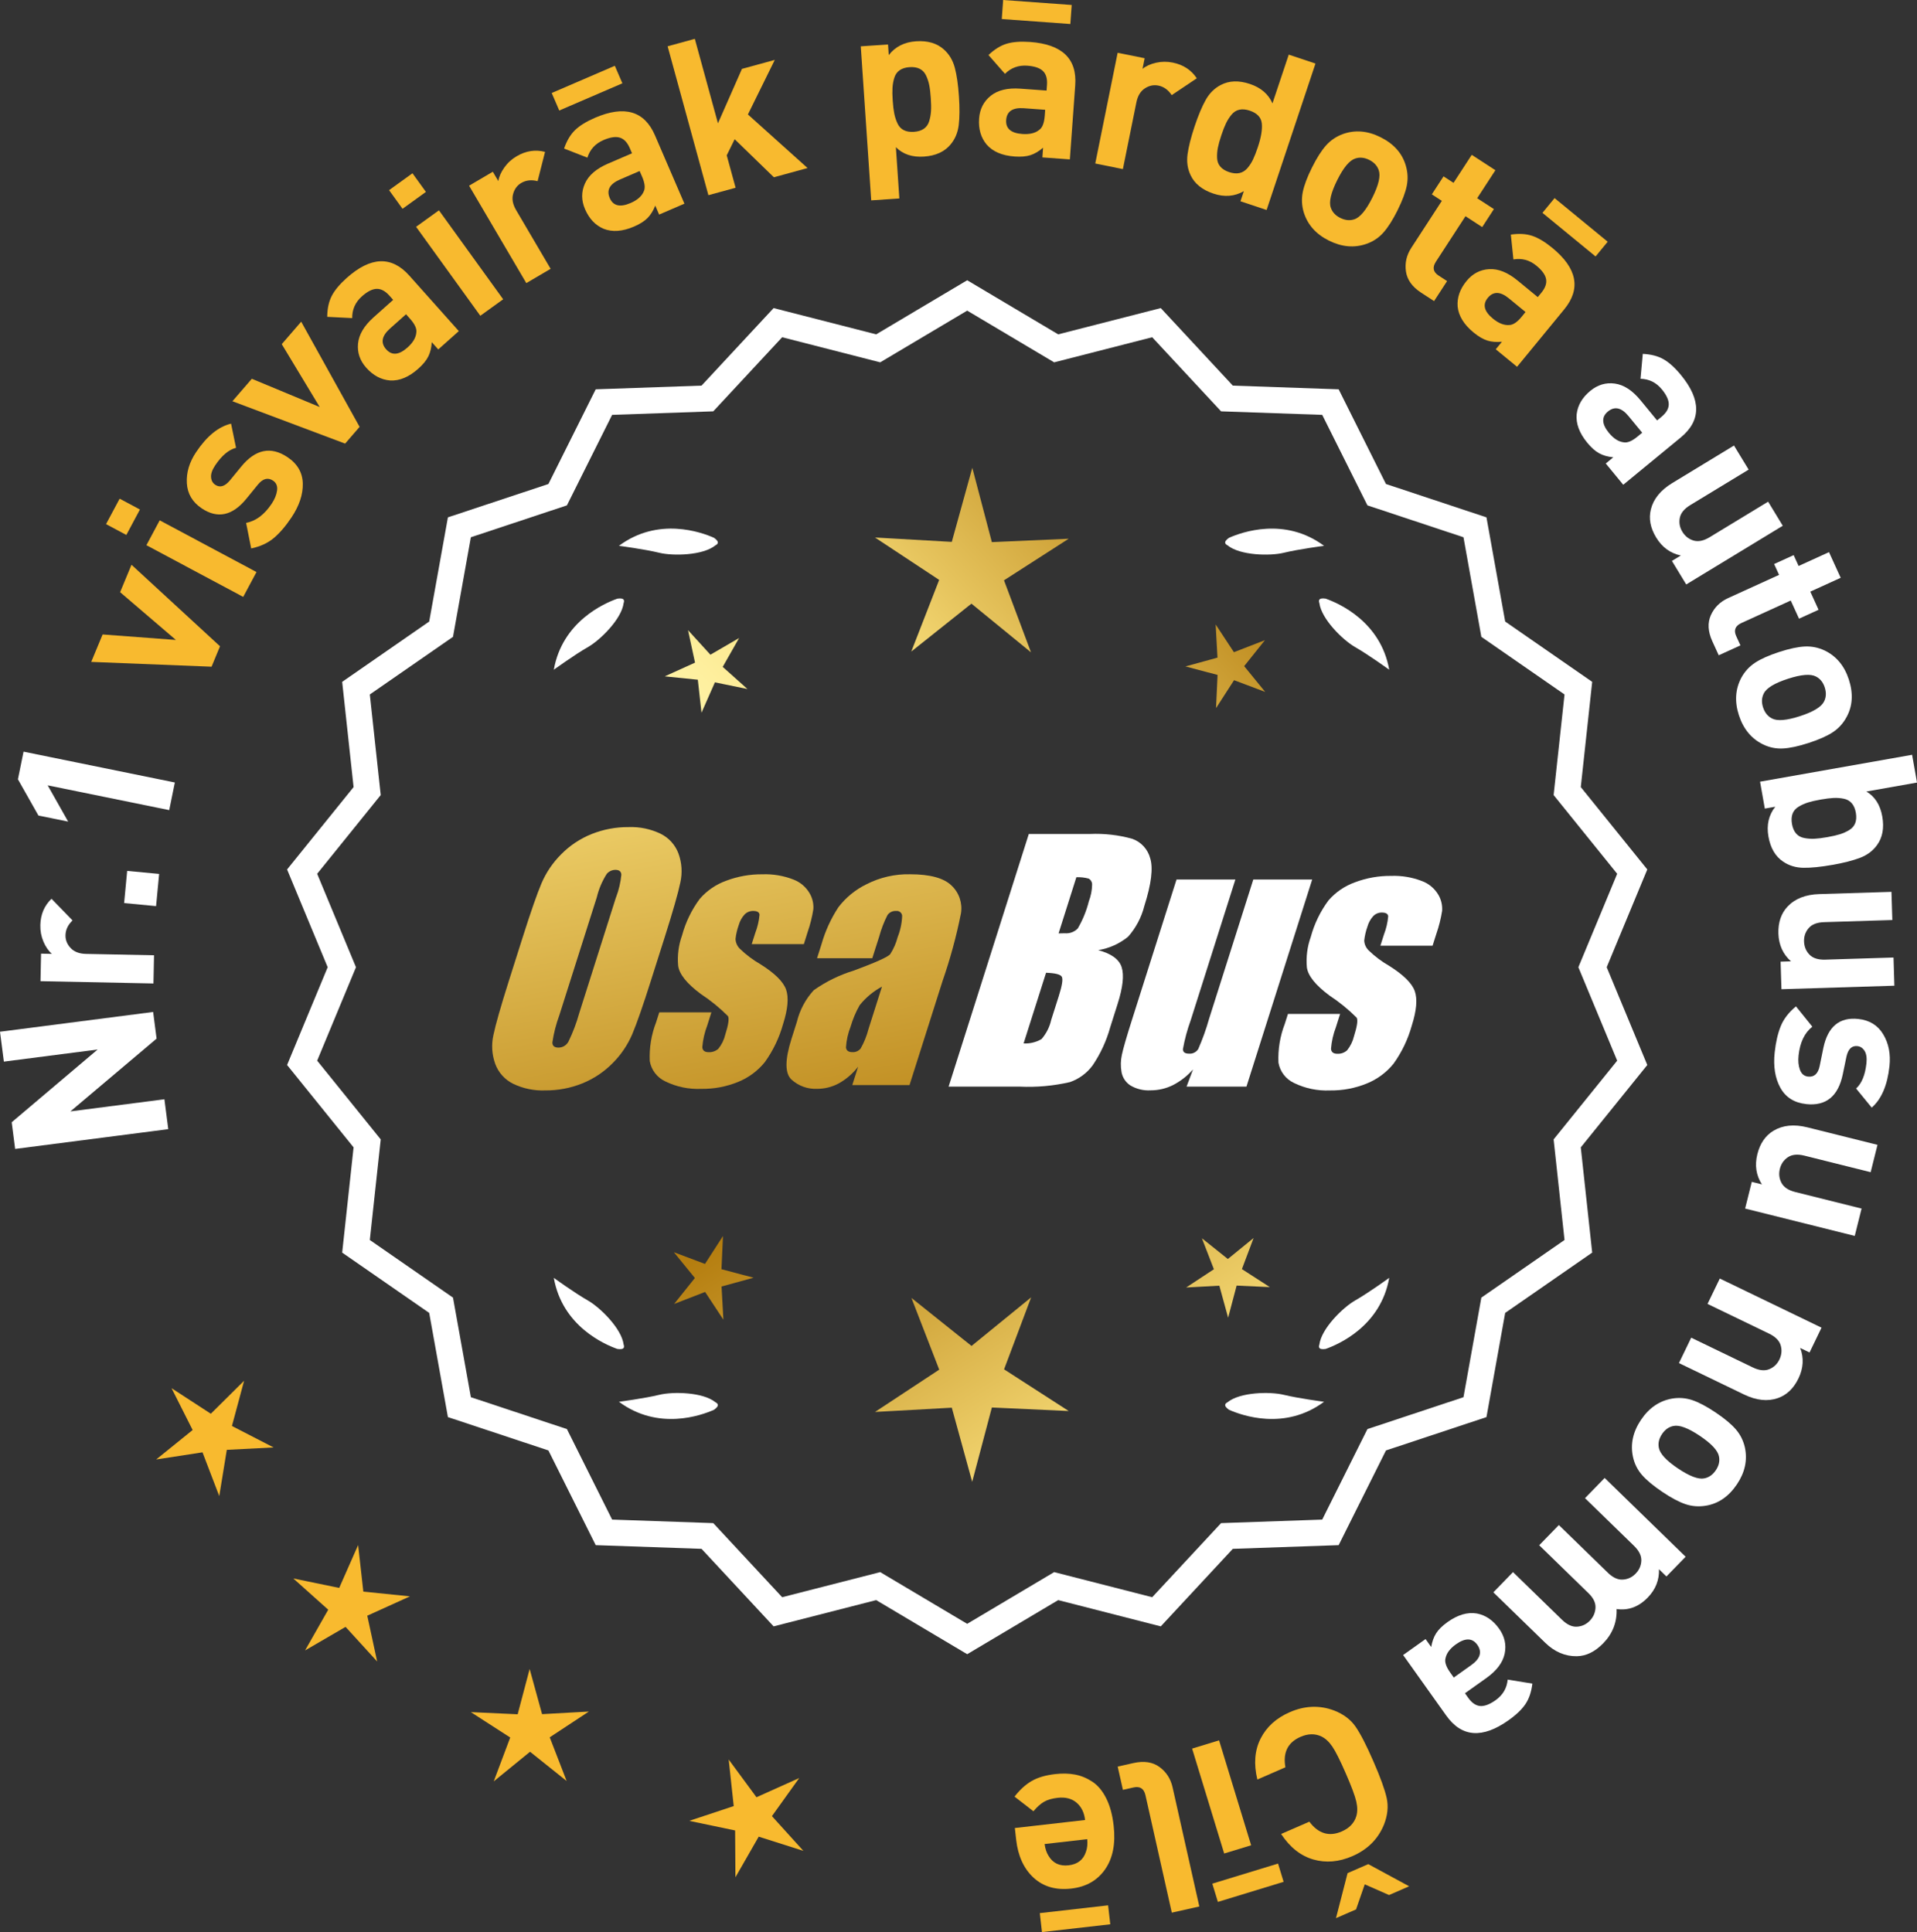 <?xml version="1.0" encoding="UTF-8"?>
<svg id="Layer_2" data-name="Layer 2" xmlns="http://www.w3.org/2000/svg" xmlns:xlink="http://www.w3.org/1999/xlink" viewBox="0 0 176.793 178.214">
  <rect x="0" y="0" width="176.793" height="178.214" fill="#333333" stroke="none"/>
  <defs>
    <style>
      .cls-1 {
        fill: url(#linear-gradient-8);
      }

      .cls-2 {
        fill: url(#linear-gradient-7);
      }

      .cls-3 {
        fill: url(#linear-gradient-5);
      }

      .cls-4 {
        fill: url(#linear-gradient-6);
      }

      .cls-5 {
        fill: url(#linear-gradient-9);
      }

      .cls-6 {
        fill: url(#linear-gradient-4);
      }

      .cls-7 {
        fill: url(#linear-gradient-3);
      }

      .cls-8 {
        fill: url(#linear-gradient-2);
      }

      .cls-9 {
        fill: url(#linear-gradient);
      }

      .cls-10 {
        fill: #f8ba2f;
      }

      .cls-11 {
        fill: #fff;
      }
    </style>
    <linearGradient id="linear-gradient" x1="115.551" y1="198.842" x2="64.125" y2="116.323" gradientUnits="userSpaceOnUse">
      <stop offset="0" stop-color="#f9df7b"/>
      <stop offset=".279" stop-color="#b57e10"/>
      <stop offset=".323" stop-color="#c89d38"/>
      <stop offset=".417" stop-color="#efda86"/>
      <stop offset=".46" stop-color="#fff3a6"/>
      <stop offset=".642" stop-color="#f9df7b"/>
      <stop offset="1" stop-color="#b57e10"/>
    </linearGradient>
    <linearGradient id="linear-gradient-2" x1="128.798" y1="190.587" x2="77.373" y2="108.067" xlink:href="#linear-gradient"/>
    <linearGradient id="linear-gradient-3" x1="150.325" y1="177.171" x2="98.9" y2="94.652" xlink:href="#linear-gradient"/>
    <linearGradient id="linear-gradient-4" x1="50.113" y1="66.792" x2="81.805" y2="237.811" gradientUnits="userSpaceOnUse">
      <stop offset="0" stop-color="#f9df7b"/>
      <stop offset=".279" stop-color="#b57e10"/>
      <stop offset=".284" stop-color="#e5c25b"/>
      <stop offset=".286" stop-color="#f9df7b"/>
      <stop offset=".46" stop-color="#fff3a6"/>
      <stop offset=".642" stop-color="#f9df7b"/>
      <stop offset="1" stop-color="#b57e10"/>
    </linearGradient>
    <linearGradient id="linear-gradient-5" x1="62.621" y1="64.474" x2="94.313" y2="235.493" xlink:href="#linear-gradient-4"/>
    <linearGradient id="linear-gradient-6" x1="75.246" y1="62.135" x2="106.938" y2="233.153" xlink:href="#linear-gradient-4"/>
    <linearGradient id="linear-gradient-7" x1="54.56" y1="116.193" x2="120.336" y2="55.201" xlink:href="#linear-gradient"/>
    <linearGradient id="linear-gradient-8" x1="32.341" y1="92.231" x2="98.117" y2="31.239" xlink:href="#linear-gradient"/>
    <linearGradient id="linear-gradient-9" x1="39.397" y1="99.841" x2="105.173" y2="38.848" xlink:href="#linear-gradient"/>
  </defs>
  <g id="Layer_1-2" data-name="Layer 1">
    <g>
      <g>
        <polygon class="cls-10" points="22.512 127.36 19.443 130.403 15.821 128.046 17.766 131.904 14.405 134.621 18.676 133.963 20.221 137.999 20.916 133.734 25.231 133.512 21.39 131.533 22.512 127.36"/>
        <polygon class="cls-10" points="33.508 146.81 33.028 142.515 31.283 146.469 27.05 145.598 30.27 148.479 28.134 152.236 31.87 150.063 34.783 153.256 33.871 149.032 37.807 147.248 33.508 146.81"/>
        <polygon class="cls-10" points="49.992 158.113 48.846 153.946 47.741 158.124 43.424 157.926 47.055 160.268 45.534 164.313 48.883 161.582 52.259 164.28 50.698 160.25 54.307 157.873 49.992 158.113"/>
        <polygon class="cls-10" points="71.19 167.52 73.707 164.007 69.765 165.777 67.202 162.297 67.667 166.593 63.566 167.955 67.795 168.841 67.823 173.162 69.972 169.413 74.09 170.723 71.19 167.52"/>
      </g>
      <g>
        <polygon class="cls-9" points="66.536 117.072 66.677 114.011 65.016 116.586 62.148 115.507 64.084 117.882 62.171 120.276 65.028 119.169 66.714 121.728 66.544 118.668 69.498 117.856 66.536 117.072"/>
        <polygon class="cls-8" points="95.097 119.668 89.598 124.15 84.056 119.721 86.619 126.336 80.695 130.239 87.778 129.845 89.659 136.685 91.474 129.827 98.56 130.152 92.599 126.307 95.097 119.668"/>
        <polygon class="cls-7" points="114.533 117.062 115.612 114.194 113.237 116.13 110.843 114.217 111.95 117.075 109.391 118.76 112.451 118.59 113.263 121.545 114.047 118.583 117.108 118.723 114.533 117.062"/>
      </g>
      <g>
        <path class="cls-11" d="M148.176,89.217l3.744-9.018-6.134-7.598,1.052-9.708-8.025-5.562-1.726-9.61-9.267-3.076-4.364-8.735-9.759-.34-6.647-7.152-9.459,2.423-8.393-4.99-8.394,4.99-9.459-2.423-6.647,7.152-9.759.34-4.363,8.735-9.268,3.076-1.726,9.61-8.025,5.562,1.052,9.708-6.134,7.598,3.745,9.018-3.745,9.018,6.134,7.598-1.052,9.708,8.025,5.562,1.726,9.61,9.268,3.076,4.363,8.735,9.759.34,6.647,7.152,9.459-2.423,8.394,4.99,8.393-4.99,9.459,2.423,6.647-7.152,9.759-.34,4.364-8.735,9.267-3.076,1.726-9.61,8.025-5.562-1.052-9.708,6.134-7.598-3.744-9.018ZM32.829,89.217l-3.579-8.619,5.862-7.262-1.006-9.278,7.671-5.316,1.649-9.186,8.857-2.94,4.17-8.349,9.327-.325,6.354-6.835,9.041,2.315,8.022-4.769,8.021,4.769,9.041-2.315,6.354,6.835,9.327.325,4.17,8.349,8.858,2.94,1.648,9.186,7.671,5.316-1.006,9.278,5.862,7.262-3.579,8.619,3.579,8.619-5.862,7.262,1.006,9.278-7.671,5.316-1.648,9.186-8.858,2.94-4.17,8.349-9.327.325-6.354,6.835-9.041-2.315-8.021,4.769-8.022-4.769-9.041,2.315-6.354-6.835-9.327-.325-4.17-8.349-8.857-2.94-1.649-9.186-7.671-5.316,1.006-9.278-5.862-7.262,3.579-8.619Z"/>
        <path class="cls-11" d="M113.347,130.039c1.179.524,5.149,1.947,8.764-.74,0,0-2.348-.308-3.726-.643-1.249-.304-4.027-.256-5.179.691-.114.057-.184.124-.207.201-.001.001-.002.002-.003.003l.002.001c-.036.131.066.291.35.488Z"/>
        <path class="cls-11" d="M121.679,124.02c-.043.12-.049.217-.013.288,0,.001-0.0.003-0.0.004l.002-.001c.063.12.248.166.589.115,1.217-.428,5.08-2.121,5.862-6.557,0,0-1.918,1.389-3.15,2.091-1.117.637-3.103,2.579-3.29,4.059Z"/>
        <path class="cls-11" d="M66.194,129.548c-.023-.077-.094-.144-.207-.201-1.152-.947-3.93-.995-5.179-.691-1.378.335-3.726.643-3.726.643,3.615,2.687,7.585,1.264,8.764.74.283-.197.386-.357.35-.488l.002-.001c-.001-.001-.002-.002-.003-.003Z"/>
        <path class="cls-11" d="M56.936,124.426c.341.052.526.005.589-.115l.002.001c0-.001-0-.003,0-.004.036-.072.031-.169-.013-.288-.188-1.48-2.173-3.422-3.29-4.059-1.232-.703-3.15-2.091-3.15-2.091.782,4.436,4.645,6.128,5.862,6.557Z"/>
        <path class="cls-11" d="M65.987,50.299c.114-.057.184-.124.207-.201.001-.001.002-.002.003-.003-.001-0-.001-0-.002-.001.036-.131-.066-.291-.35-.488-1.179-.524-5.149-1.947-8.764.74,0,0,2.348.308,3.726.643,1.249.304,4.027.256,5.179-.691Z"/>
        <path class="cls-11" d="M57.514,55.626c.043-.12.049-.217.013-.288-0-.001 0-.003,0-.004l-.002.001c-.063-.12-.248-.166-.589-.115-1.217.428-5.08,2.121-5.862,6.557,0,0,1.918-1.389,3.15-2.091,1.117-.637,3.103-2.579,3.29-4.059Z"/>
        <path class="cls-11" d="M112.999,50.098c.023.077.094.144.207.201,1.152.947,3.93.995,5.179.691,1.378-.336,3.726-.643,3.726-.643-3.615-2.687-7.585-1.264-8.764-.74-.283.197-.386.357-.35.488-.001 0-.001 0-.002.001.001.001.002.002.003.003Z"/>
        <path class="cls-11" d="M121.667,55.334l-.002-.001c0,.001 0.0.003 0.0.004-.036.072-.031.169.013.288.188,1.48,2.173,3.422,3.29,4.059,1.232.703,3.15,2.091,3.15,2.091-.782-4.436-4.645-6.128-5.862-6.557-.341-.052-.526-.005-.589.115Z"/>
      </g>
      <g id="Group_4" data-name="Group 4">
        <g id="Group_1" data-name="Group 1">
          <path id="Path_1" data-name="Path 1" class="cls-6" d="M60.039,90.429c-.743,2.341-1.321,3.999-1.734,4.975-.429.998-1.045,1.904-1.814,2.67-.793.803-1.741,1.435-2.787,1.858-1.09.438-2.256.658-3.431.648-1.017.039-2.027-.171-2.945-.611-.769-.376-1.363-1.035-1.657-1.839-.308-.854-.365-1.778-.165-2.663.198-.958.677-2.638,1.438-5.039l1.265-3.987c.743-2.341,1.321-3.999,1.734-4.975.429-.998,1.045-1.904,1.814-2.67.793-.803,1.741-1.435,2.787-1.858,1.091-.437,2.256-.656,3.431-.646,1.017-.039,2.027.171,2.945.611.768.377,1.362,1.036,1.657,1.84.308.854.365,1.778.165,2.663-.198.958-.677,2.637-1.438,5.037l-1.266,3.986ZM56.813,82.771c.255-.669.42-1.369.49-2.082-.014-.303-.197-.454-.548-.454-.305.003-.593.136-.794.366-.426.665-.737,1.397-.922,2.166l-3.456,10.883c-.3.811-.515,1.65-.64,2.506,0,.319.194.476.565.476.383-.001.734-.212.915-.548.408-.836.739-1.708.988-2.604l3.398-10.71.003.003Z"/>
          <path id="Path_2" data-name="Path 2" class="cls-3" d="M74.136,87.088h-4.81l.329-1.035c.208-.538.339-1.102.391-1.676-.018-.234-.216-.351-.592-.351-.295-.003-.578.115-.785.325-.254.277-.438.611-.538.973-.15.416-.25.849-.298,1.289.015.339.158.661.399.9.569.552,1.206,1.031,1.894,1.425,1.317.827,2.106,1.604,2.367,2.33.259.728.172,1.789-.271,3.182-.35,1.263-.919,2.454-1.683,3.518-.654.81-1.504,1.439-2.469,1.829-1.077.439-2.23.656-3.393.64-1.148.051-2.29-.186-3.322-.691-.755-.353-1.289-1.052-1.43-1.873-.055-1.217.143-2.433.582-3.57l.293-.922h4.808l-.384,1.21c-.246.642-.398,1.316-.454,2.001.022.307.216.461.574.461.33.02.655-.092.903-.311.308-.381.527-.826.64-1.302.289-.911.373-1.482.251-1.712-.764-.766-1.605-1.451-2.509-2.045-1.291-.958-1.987-1.829-2.088-2.612-.083-.943.039-1.893.359-2.784.329-1.218.883-2.363,1.634-3.376.659-.761,1.503-1.338,2.45-1.676,1.062-.401,2.19-.6,3.325-.589.978-.037,1.953.127,2.864.483.631.24,1.16.689,1.498,1.273.258.444.376.955.34,1.467-.114.719-.291,1.427-.53,2.114l-.348,1.111v-.008Z"/>
          <path id="Path_3" data-name="Path 3" class="cls-4" d="M80.447,88.387h-5.095l.406-1.28c.343-1.213.869-2.366,1.559-3.42.686-.899,1.573-1.626,2.59-2.122,1.245-.636,2.629-.953,4.027-.922,1.836,0,3.11.347,3.822,1.042.696.657,1.021,1.616.867,2.561-.422,2.122-.99,4.212-1.701,6.255l-3.043,9.588h-5.279l.542-1.701c-.481.626-1.083,1.149-1.771,1.536-.626.339-1.326.515-2.038.512-.862.033-1.703-.275-2.341-.856-.611-.57-.611-1.82,0-3.75l.498-1.571c.264-1.09.8-2.096,1.558-2.923,1.131-.798,2.383-1.411,3.707-1.814,2.019-.75,3.134-1.252,3.343-1.508.313-.488.546-1.023.691-1.584.247-.621.386-1.28.41-1.948-.017-.269-.248-.473-.517-.457-.011.001-.021.002-.032.003-.317-.024-.622.121-.805.381-.322.631-.577,1.295-.761,1.979l-.638,1.997ZM81.338,91.006c-.793.427-1.493,1.009-2.056,1.712-.356.627-.637,1.293-.838,1.986-.24.612-.383,1.257-.424,1.913.033.285.223.432.582.432.297.022.586-.104.772-.337.316-.559.557-1.156.717-1.778l1.247-3.928Z"/>
        </g>
        <g id="Group_3" data-name="Group 3">
          <path id="Path_7" data-name="Path 7" class="cls-11" d="M94.874,76.926h5.641c1.319-.059,2.639.092,3.91.446.817.29,1.437.967,1.654,1.807.278.907.098,2.367-.542,4.379-.264,1.057-.78,2.035-1.503,2.849-.794.644-1.742,1.07-2.751,1.236,1.207.319,1.928.841,2.162,1.576s.11,1.862-.373,3.376l-.684,2.162c-.345,1.246-.89,2.429-1.613,3.501-.526.72-1.258,1.262-2.1,1.554-1.523.352-3.088.492-4.649.417h-6.541l7.396-23.304h-.007ZM96.473,89.724l-2.073,6.522c.579.032,1.154-.108,1.654-.402.44-.507.747-1.115.893-1.771l.691-2.173c.318-.999.411-1.603.278-1.814-.132-.212-.611-.329-1.445-.359l.003-.004ZM99.267,80.915l-1.642,5.183c.245-.011.435-.014.57-.014.446.042.887-.119,1.2-.44.459-.785.804-1.631,1.024-2.513.188-.49.289-1.008.3-1.532.004-.229-.116-.442-.314-.556-.368-.102-.75-.144-1.131-.126l-.007-.002Z"/>
          <path id="Path_8" data-name="Path 8" class="cls-11" d="M121.014,81.129l-6.061,19.1h-5.523l.596-1.588c-.519.596-1.147,1.088-1.851,1.449-.638.318-1.342.484-2.056.483-.66.041-1.318-.12-1.885-.461-.422-.281-.712-.723-.801-1.222-.094-.527-.084-1.068.03-1.591.114-.552.428-1.65.951-3.288l4.09-12.884h5.428l-4.126,12.997c-.313.861-.551,1.747-.713,2.648,0,.278.183.417.56.417.344.031.676-.137.856-.432.396-.901.729-1.829.995-2.776l4.079-12.854h5.428l.003.003Z"/>
          <path id="Path_9" data-name="Path 9" class="cls-11" d="M132.115,87.234h-4.81l.329-1.035c.208-.538.339-1.102.391-1.676-.018-.234-.216-.351-.592-.351-.295-.003-.578.115-.784.325-.254.277-.438.611-.538.973-.15.416-.249.848-.297,1.287.015.339.158.661.399.9.569.553,1.205,1.032,1.893,1.426,1.317.827,2.106,1.604,2.367,2.33.259.728.172,1.789-.271,3.182-.35,1.263-.919,2.454-1.683,3.518-.654.81-1.504,1.439-2.469,1.829-1.077.439-2.23.656-3.393.64-1.148.051-2.29-.186-3.322-.691-.755-.353-1.289-1.052-1.43-1.873-.055-1.217.143-2.433.582-3.57l.293-.922h4.81l-.384,1.211c-.246.642-.398,1.316-.454,2.001.022.307.216.461.574.461.33.02.655-.092.903-.311.308-.381.527-.826.64-1.302.289-.911.373-1.482.251-1.712-.764-.766-1.605-1.451-2.509-2.045-1.291-.958-1.987-1.829-2.088-2.612-.083-.943.039-1.893.359-2.784.329-1.218.883-2.363,1.634-3.376.659-.761,1.503-1.338,2.45-1.676,1.062-.401,2.19-.6,3.325-.589.978-.037,1.953.127,2.864.483.632.239,1.163.689,1.503,1.273.258.444.376.955.34,1.467-.114.719-.291,1.427-.53,2.114l-.351,1.108-.004-.005Z"/>
        </g>
      </g>
      <g>
        <path class="cls-11" d="M14.123,93.343l.318,2.46-7.947,6.713,8.669-1.12.355,2.757-14.121,1.824-.318-2.46,7.926-6.71-8.648,1.117-.356-2.757,14.123-1.824Z"/>
        <path class="cls-11" d="M4.749,82.901l1.94,2c-.422.405-.638.861-.648,1.368-.009.44.149.833.477,1.18.326.347.796.526,1.409.539l6.278.127-.053,2.6-10.418-.211.053-2.54.999.021c-.314-.273-.573-.648-.778-1.126-.202-.478-.3-.983-.288-1.516.02-.986.363-1.8,1.029-2.44Z"/>
        <path class="cls-11" d="M14.676,80.612l-.282,2.967-2.947-.28.282-2.967,2.947.28Z"/>
        <path class="cls-11" d="M16.125,72.178l-.519,2.547-11.209-2.285,1.889,3.345-2.742-.559-1.891-3.345.52-2.548,13.952,2.844Z"/>
        <path class="cls-10" d="M12.128,52.094l8.163,7.519-.78,1.884-11.097-.443,1.05-2.531,6.76.507-5.146-4.406,1.05-2.531Z"/>
        <path class="cls-10" d="M12.904,46.998l-1.253,2.346-1.871-.999,1.254-2.346,1.87.999ZM23.655,52.765l-1.225,2.293-8.926-4.769,1.225-2.293,8.926,4.769Z"/>
        <path class="cls-10" d="M26.51,42.166c.92.615,1.391,1.427,1.414,2.437.022,1.01-.325,2.052-1.044,3.127-.533.798-1.075,1.43-1.627,1.896s-1.247.786-2.087.963l-.469-2.358c.898-.169,1.685-.758,2.359-1.767.281-.421.447-.832.498-1.231s-.074-.699-.373-.899c-.477-.318-.947-.191-1.409.381l-1.067,1.308c-1.277,1.552-2.642,1.842-4.095.872-.864-.578-1.324-1.354-1.378-2.329-.055-.975.229-1.927.852-2.858.985-1.475,2.06-2.352,3.226-2.631l.458,2.23c-.677.173-1.319.714-1.927,1.623-.273.41-.399.772-.376,1.084.024.313.152.546.385.702.433.289.882.157,1.349-.398l1.044-1.274c1.314-1.607,2.737-1.9,4.268-.877Z"/>
        <path class="cls-10" d="M27.776,29.671l5.388,9.703-1.335,1.544-10.395-3.907,1.791-2.073,6.259,2.606-3.5-5.799,1.792-2.073Z"/>
        <path class="cls-10" d="M42.315,30.54l-1.896,1.691-.6-.671c-.029.508-.134.946-.316,1.313-.181.367-.491.747-.928,1.137-.866.772-1.732,1.134-2.598,1.084-.827-.066-1.561-.457-2.199-1.173-.586-.657-.839-1.401-.758-2.232.08-.831.558-1.637,1.433-2.418l1.806-1.611-.346-.388c-.382-.428-.772-.637-1.175-.627s-.857.241-1.364.694c-.607.541-.904,1.209-.893,2.003l-2.303-.117c.006-.755.144-1.396.414-1.924.271-.528.734-1.084,1.391-1.67,2.21-1.97,4.132-2.04,5.764-.209l4.567,5.119ZM37.818,29.405l-.372-.418-1.479,1.318c-.767.684-.883,1.324-.35,1.92.523.587,1.178.53,1.964-.171.508-.453.78-.918.816-1.398.048-.346-.146-.764-.58-1.251Z"/>
        <path class="cls-10" d="M39.28,17.702l-2.158,1.557-1.24-1.719,2.157-1.557,1.241,1.719ZM46.404,27.606l-2.108,1.521-5.923-8.206,2.108-1.521,5.923,8.206Z"/>
        <path class="cls-10" d="M50.266,14.01l-.687,2.7c-.565-.146-1.066-.092-1.504.165-.379.223-.631.564-.756,1.024-.124.459-.03.954.28,1.482l3.182,5.415-2.242,1.317-5.278-8.984,2.189-1.287.507.862c.067-.411.252-.828.553-1.252.299-.423.679-.771,1.139-1.041.852-.5,1.724-.633,2.617-.401Z"/>
        <path class="cls-10" d="M57.399,7.685l-5.822,2.509-.696-1.616,5.821-2.509.697,1.616ZM63.12,18.787l-2.332,1.005-.356-.827c-.188.473-.426.855-.714,1.146s-.703.553-1.241.785c-1.065.459-2.001.528-2.807.208-.764-.324-1.336-.927-1.716-1.809-.349-.808-.353-1.593-.014-2.356.338-.763,1.047-1.377,2.124-1.842l2.223-.957-.206-.478c-.227-.526-.532-.848-.917-.966-.384-.118-.889-.042-1.514.228-.747.322-1.24.861-1.48,1.618l-2.147-.838c.244-.715.578-1.28,1.002-1.695.424-.414,1.04-.796,1.848-1.145,2.719-1.171,4.562-.63,5.533,1.623l2.715,6.3ZM59.213,16.289l-.222-.514-1.818.784c-.943.406-1.255.977-.939,1.711.312.723.951.875,1.919.458.624-.27,1.03-.625,1.216-1.069.155-.313.104-.77-.155-1.371Z"/>
        <path class="cls-10" d="M74.475,15.5l-3.105.851-3.616-3.509-.732,1.486.818,2.99-2.508.687-3.761-13.735,2.508-.687,2.134,7.793,2.213-5.022,3.028-.829-2.479,5.033,5.501,4.942Z"/>
        <path class="cls-10" d="M88.436,8.873c.074,1.078.066,1.967-.019,2.667-.087.701-.34,1.299-.76,1.796-.558.666-1.374,1.035-2.451,1.108-1.078.073-1.939-.216-2.584-.868l.32,4.729-2.595.176-.963-14.208,2.514-.17.066.978c.603-.776,1.442-1.201,2.52-1.273s1.938.183,2.578.767c.483.436.815.994.995,1.677.181.683.307,1.557.378,2.621ZM85.862,10.24c.02-.315.013-.713-.021-1.191-.032-.479-.078-.874-.14-1.183-.062-.31-.158-.607-.292-.893-.133-.285-.326-.492-.583-.622-.256-.13-.57-.182-.942-.157-.373.025-.676.12-.913.283-.236.163-.4.395-.494.695-.094.301-.149.608-.168.924-.019.315-.013.712.02,1.191.033.479.081.873.142,1.183.062.31.158.61.292.902.133.292.328.502.583.632.257.13.571.182.943.157.372-.025.677-.12.912-.283.236-.163.402-.398.494-.705.093-.307.149-.618.167-.933Z"/>
        <path class="cls-10" d="M98.666,14.704l-2.533-.184.064-.897c-.385.333-.772.562-1.162.688-.391.125-.878.167-1.463.125-1.157-.084-2.021-.454-2.587-1.11-.528-.64-.758-1.438-.688-2.396.063-.877.423-1.576,1.075-2.098.653-.521,1.563-.738,2.734-.653l2.413.175.038-.519c.042-.572-.081-.999-.368-1.28-.287-.281-.771-.447-1.448-.496-.812-.059-1.497.192-2.06.752l-1.519-1.734c.546-.522,1.104-.87,1.671-1.042.565-.172,1.289-.227,2.167-.164,2.951.215,4.339,1.545,4.161,3.992l-.496,6.842ZM98.711,2.215l-6.323-.46.127-1.755,6.322.459-.126,1.755ZM96.352,10.686l.039-.559-1.975-.144c-1.024-.074-1.564.288-1.623,1.085-.057.785.439,1.215,1.491,1.291.678.049,1.202-.08,1.571-.387.283-.207.447-.636.496-1.288Z"/>
        <path class="cls-10" d="M110.371,7.223l-2.312,1.552c-.323-.487-.732-.781-1.229-.881-.432-.087-.847-.001-1.246.258s-.66.689-.782,1.291l-1.245,6.155-2.548-.516,2.065-10.213,2.49.503-.198.98c.325-.261.74-.449,1.246-.564.506-.115,1.021-.12,1.544-.014.968.196,1.706.679,2.216,1.448Z"/>
        <path class="cls-10" d="M116.81,19.369l-2.409-.804.311-.93c-.853.489-1.784.564-2.796.227-1.037-.346-1.741-.911-2.111-1.695-.283-.586-.377-1.229-.285-1.929.094-.7.312-1.562.653-2.586.338-1.012.68-1.826,1.025-2.441.346-.615.808-1.072,1.386-1.372.768-.404,1.663-.436,2.688-.094,1.011.338,1.704.935,2.08,1.791l1.501-4.496,2.465.823-4.508,13.508ZM115.996,13.594c.309-.923.432-1.662.37-2.216-.06-.555-.433-.946-1.115-1.174-.354-.118-.671-.147-.952-.085-.28.061-.521.213-.721.455-.2.242-.369.506-.506.79-.138.285-.282.655-.434,1.11-.152.456-.258.838-.32,1.148-.062.31-.086.625-.073.945.012.321.112.589.301.807.187.217.457.385.812.503.354.118.67.147.951.086.28-.061.524-.211.731-.452.206-.24.381-.509.521-.806.142-.297.286-.667.434-1.11Z"/>
        <path class="cls-10" d="M128.895,19.386c-.447.895-.884,1.583-1.31,2.063-.427.48-.945.828-1.56,1.043-1.121.395-2.277.294-3.472-.301-1.181-.589-1.95-1.45-2.31-2.583-.19-.632-.223-1.262-.096-1.892.128-.629.411-1.385.853-2.268.44-.883.872-1.562,1.295-2.036.422-.474.943-.825,1.564-1.052,1.119-.395,2.271-.297,3.452.292,1.217.607,1.993,1.471,2.328,2.591.19.632.225,1.259.1,1.883-.124.624-.406,1.376-.846,2.259ZM126.567,18.225c.577-1.157.772-1.998.586-2.523-.137-.411-.432-.73-.885-.956-.441-.22-.868-.262-1.28-.124-.53.168-1.084.83-1.661,1.987-.583,1.169-.781,2.016-.597,2.541.137.411.427.727.868.947.454.226.886.271,1.297.133.531-.167,1.088-.836,1.672-2.005Z"/>
        <path class="cls-10" d="M132.257,27.773l-1.19-.774c-.828-.538-1.296-1.192-1.406-1.964-.111-.771.055-1.498.499-2.18l2.812-4.327-.923-.6,1.079-1.66.922.599,1.68-2.583,2.18,1.417-1.68,2.583,1.543,1.002-1.079,1.661-1.542-1.003-2.725,4.192c-.342.526-.262.952.241,1.279l.788.513-1.199,1.844Z"/>
        <path class="cls-10" d="M139.908,33.831l-1.963-1.612.571-.696c-.506.05-.956.014-1.347-.109-.391-.123-.813-.37-1.267-.742-.896-.736-1.388-1.536-1.473-2.399-.062-.828.212-1.612.821-2.354.559-.68,1.254-1.044,2.088-1.093.834-.048,1.704.299,2.611,1.044l1.869,1.536.33-.402c.363-.442.51-.862.438-1.258-.071-.396-.37-.809-.896-1.24-.628-.517-1.333-.708-2.116-.574l-.239-2.292c.748-.111,1.401-.074,1.965.113.562.186,1.185.559,1.865,1.117,2.287,1.878,2.652,3.766,1.097,5.662l-4.354,5.302ZM140.336,29.214l.354-.433-1.529-1.256c-.793-.652-1.443-.668-1.951-.05-.5.608-.342,1.247.473,1.915.524.432,1.027.629,1.507.591.35-.006.732-.261,1.146-.766ZM147.151,23.656l-4.9-4.023,1.117-1.36,4.899,4.023-1.116,1.36Z"/>
        <path class="cls-11" d="M149.703,44.716l-1.613-1.962.695-.572c-.507-.049-.94-.172-1.3-.368s-.726-.521-1.099-.974c-.737-.896-1.063-1.776-.979-2.639.098-.824.52-1.541,1.261-2.151.68-.559,1.433-.782,2.26-.668s1.613.624,2.359,1.53l1.536,1.869.402-.331c.442-.364.667-.747.674-1.149.005-.402-.208-.865-.64-1.391-.517-.628-1.172-.953-1.965-.973l.209-2.295c.753.036,1.39.199,1.905.491.517.292,1.054.777,1.613,1.457,1.88,2.286,1.873,4.208-.021,5.767l-5.299,4.358ZM151.018,40.269l.433-.355-1.259-1.529c-.65-.793-1.286-.936-1.903-.427-.608.5-.577,1.156.092,1.97.432.525.887.815,1.365.872.344.062.768-.115,1.272-.53Z"/>
        <path class="cls-11" d="M155.51,53.909l-1.319-2.17.819-.499c-.967-.207-1.726-.761-2.273-1.661-.532-.877-.696-1.737-.491-2.58.236-.971.896-1.785,1.979-2.443l5.69-3.459,1.352,2.221-5.384,3.273c-.558.339-.879.734-.966,1.184-.086.45-.007.874.236,1.273.249.41.593.681,1.031.812.439.131.938.027,1.495-.312l5.385-3.273,1.35,2.222-8.903,5.413Z"/>
        <path class="cls-11" d="M158.508,60.441l-.591-1.292c-.408-.897-.452-1.702-.132-2.412.321-.71.853-1.234,1.592-1.571l4.696-2.14-.457-1,1.803-.821.456,1.001,2.802-1.277,1.078,2.366-2.802,1.277.762,1.674-1.801.821-.764-1.674-4.55,2.074c-.569.26-.731.663-.481,1.208l.39.855-2.001.913Z"/>
        <path class="cls-11" d="M166.814,68.527c-.95.309-1.748.48-2.389.513s-1.254-.094-1.837-.38c-1.067-.523-1.807-1.418-2.22-2.686-.407-1.255-.334-2.408.222-3.458.317-.58.744-1.044,1.283-1.395.537-.35,1.274-.678,2.214-.983.938-.305,1.725-.473,2.359-.504.635-.031,1.251.095,1.848.377,1.067.522,1.805,1.411,2.213,2.667.42,1.293.349,2.453-.216,3.477-.316.58-.741,1.043-1.272,1.391s-1.267.675-2.205.98ZM166.011,66.054c1.23-.4,1.967-.85,2.211-1.35.197-.387.217-.821.061-1.303-.153-.469-.422-.802-.809-.999-.492-.261-1.352-.191-2.582.208-1.243.404-1.986.856-2.23,1.356-.197.386-.219.814-.066,1.284.157.481.429.82.815,1.018.491.261,1.357.189,2.601-.214Z"/>
        <path class="cls-11" d="M168.978,79.778c-1.063.188-1.949.277-2.654.267-.706-.01-1.328-.199-1.867-.563-.723-.481-1.177-1.254-1.364-2.318-.188-1.063.021-1.98.63-2.751l-.965.17-.439-2.481,14.022-2.48.453,2.561-4.668.826c.788.47,1.276,1.237,1.464,2.3.188,1.064.025,1.946-.487,2.646-.381.528-.9.917-1.56,1.169s-1.516.471-2.564.657ZM167.343,77.366c.314-.016.709-.064,1.182-.148.472-.083.859-.172,1.16-.267.303-.094.588-.222.856-.385.27-.163.455-.378.556-.646.102-.269.12-.587.056-.954-.065-.368-.192-.66-.379-.877-.188-.218-.436-.356-.744-.417s-.621-.083-.936-.068c-.316.015-.71.064-1.183.148-.473.083-.861.172-1.161.266-.303.094-.59.223-.865.387-.276.164-.466.38-.567.648-.101.269-.119.586-.055.955.066.367.192.66.38.877.187.217.438.355.753.415.315.059.631.082.947.066Z"/>
        <path class="cls-11" d="M164.293,91.243l-.08-2.539.959-.03c-.739-.657-1.127-1.513-1.159-2.565-.031-1.026.249-1.855.843-2.487.685-.729,1.659-1.112,2.926-1.151l6.656-.207.081,2.599-6.297.196c-.653.021-1.127.205-1.423.555-.297.349-.437.757-.423,1.224.016.48.182.885.498,1.215.316.33.803.485,1.455.465l6.298-.196.079,2.599-10.413.324Z"/>
        <path class="cls-11" d="M166.578,101.84c-1.102-.118-1.896-.619-2.384-1.502s-.663-1.969-.527-3.254c.104-.955.29-1.766.562-2.434.273-.668.74-1.275,1.403-1.821l1.509,1.872c-.718.566-1.141,1.453-1.271,2.66-.054.504-.011.944.13,1.321.141.377.391.585.748.623.569.062.927-.27,1.072-.991l.337-1.653c.412-1.967,1.486-2.858,3.223-2.672,1.034.111,1.802.585,2.302,1.423.501.838.69,1.814.572,2.928-.189,1.763-.735,3.039-1.637,3.827l-1.441-1.763c.52-.467.838-1.245.954-2.332.052-.491-.005-.869-.17-1.135-.166-.266-.388-.414-.666-.443-.518-.056-.854.271-1.01.978l-.335,1.614c-.419,2.033-1.543,2.952-3.372,2.756Z"/>
        <path class="cls-11" d="M160.942,111.478l.615-2.464.932.233c-.534-.834-.674-1.763-.419-2.784.249-.996.746-1.718,1.489-2.164.856-.515,1.9-.618,3.129-.312l6.461,1.613-.629,2.522-6.112-1.526c-.635-.158-1.142-.109-1.521.146s-.626.61-.739,1.062c-.117.466-.067.9.148,1.305.215.404.64.686,1.274.844l6.111,1.526-.629,2.522-10.11-2.524Z"/>
        <path class="cls-11" d="M154.84,125.729l1.13-2.341,5.673,2.74c.589.284,1.095.34,1.52.167.424-.173.736-.469.939-.889.209-.432.249-.868.121-1.308-.128-.439-.486-.801-1.075-1.085l-5.673-2.74,1.132-2.341,9.382,4.532-1.104,2.287-.864-.417c.352.925.299,1.862-.158,2.811-.447.925-1.08,1.529-1.898,1.815-.943.329-1.986.218-3.127-.333l-5.996-2.896Z"/>
        <path class="cls-11" d="M153.307,137.611c-.83-.558-1.456-1.079-1.878-1.562-.421-.484-.7-1.045-.834-1.682-.247-1.162.001-2.296.745-3.403.735-1.095,1.689-1.749,2.858-1.958.651-.108,1.28-.059,1.889.148.607.208,1.32.586,2.139,1.137.819.551,1.437,1.066,1.853,1.546.417.48.698,1.042.844,1.687.246,1.162.002,2.291-.734,3.387-.759,1.129-1.715,1.787-2.869,1.975-.651.108-1.278.061-1.881-.143-.602-.204-1.312-.581-2.131-1.132ZM154.757,135.454c1.073.721,1.882,1.024,2.427.908.425-.084.779-.335,1.062-.756.274-.41.37-.827.287-1.253-.098-.548-.685-1.182-1.757-1.903-1.085-.729-1.899-1.035-2.442-.919-.427.083-.777.33-1.052.739-.283.421-.383.844-.299,1.27.099.547.688,1.186,1.773,1.915Z"/>
        <path class="cls-11" d="M137.725,146.876l1.812-1.864,4.516,4.394c.469.456.93.668,1.387.638.458-.03.849-.211,1.175-.546.325-.335.501-.73.528-1.188.026-.458-.186-.905-.634-1.342l-4.559-4.435,1.813-1.863,4.515,4.394c.468.455.931.668,1.388.638s.848-.212,1.174-.546c.335-.344.511-.745.528-1.202.017-.458-.208-.915-.677-1.37l-4.515-4.394,1.812-1.864,7.468,7.267-1.771,1.82-.688-.669c.032.999-.313,1.871-1.039,2.616-.836.86-1.794,1.213-2.871,1.058.046,1.215-.364,2.268-1.229,3.157-.763.783-1.577,1.181-2.443,1.193-1.075.015-2.049-.401-2.917-1.247l-4.773-4.644Z"/>
        <path class="cls-11" d="M129.402,152.66l2.069-1.473.521.733c.085-.502.236-.926.458-1.271.22-.345.569-.688,1.047-1.029.945-.672,1.845-.937,2.701-.793.815.156,1.501.625,2.058,1.408.51.717.68,1.483.51,2.301-.172.817-.735,1.566-1.69,2.247l-1.972,1.403.302.424c.332.467.699.717,1.1.752.399.033.878-.147,1.432-.541.662-.472,1.032-1.103,1.107-1.893l2.275.368c-.088.75-.296,1.373-.623,1.868-.326.494-.849.997-1.565,1.507-2.412,1.717-4.329,1.576-5.751-.423l-3.979-5.588ZM133.748,154.28l.324.456,1.612-1.148c.837-.595,1.022-1.219.559-1.871-.456-.641-1.113-.656-1.972-.045-.554.395-.875.828-.965,1.3-.086.339.061.775.441,1.307Z"/>
        <path class="cls-10" d="M115.958,164.142c-.348-1.434-.248-2.692.298-3.773.548-1.082,1.445-1.895,2.691-2.438,1.394-.607,2.76-.657,4.101-.15.86.337,1.517.833,1.968,1.487.453.654,1.001,1.72,1.645,3.2.645,1.479,1.053,2.606,1.224,3.383s.087,1.595-.251,2.455c-.542,1.327-1.51,2.293-2.903,2.901-1.246.543-2.452.646-3.616.31s-2.154-1.12-2.966-2.351l2.604-1.134c.831,1.107,1.827,1.407,2.988.901.697-.303,1.143-.767,1.336-1.389.122-.388.124-.843.006-1.366-.12-.523-.441-1.389-.969-2.599-.527-1.21-.942-2.037-1.244-2.479-.303-.443-.636-.752-1.003-.927-.589-.282-1.23-.271-1.928.033-1.174.511-1.639,1.448-1.394,2.81l-2.586,1.126ZM123.209,176.931l1.07-4.153,1.907-.831,3.771,2.044-1.853.807-2.241-.987-.803,2.313-1.852.807Z"/>
        <path class="cls-10" d="M109.942,161.289l2.486-.76,2.957,9.679-2.486.759-2.957-9.678ZM111.804,173.749l6.063-1.853.514,1.683-6.062,1.853-.515-1.683Z"/>
        <path class="cls-10" d="M103.079,162.949l1.445-.324c.975-.219,1.777-.099,2.406.361.63.46,1.033,1.087,1.211,1.881l2.465,10.987-2.537.569-2.43-10.831c-.137-.612-.504-.851-1.104-.716l-.975.219-.482-2.147Z"/>
        <path class="cls-10" d="M93.592,168.616l6.478-.738c-.079-.689-.341-1.223-.787-1.602-.445-.379-1.026-.527-1.741-.446-.53.061-.955.186-1.275.377-.321.191-.64.479-.958.864l-1.744-1.351c.49-.634,1.018-1.113,1.577-1.438.561-.326,1.283-.539,2.171-.64.662-.075,1.271-.061,1.827.043.555.104,1.087.322,1.594.654s.935.84,1.28,1.525c.348.685.579,1.531.692,2.538.188,1.656-.074,2.998-.788,4.025-.717,1.028-1.756,1.619-3.12,1.774-1.417.162-2.576-.173-3.477-1.003-.899-.83-1.434-1.994-1.605-3.49l-.123-1.093ZM95.895,176.466l6.299-.718.2,1.749-6.3.718-.199-1.749ZM96.336,170.095c.063.449.187.811.364,1.085.4.679,1.018.971,1.853.876.834-.096,1.37-.519,1.605-1.271.113-.308.15-.688.112-1.14l-3.935.448Z"/>
      </g>
      <g>
        <polygon class="cls-2" points="114.742 61.445 116.654 59.051 113.797 60.158 112.112 57.6 112.282 60.659 109.327 61.472 112.289 62.255 112.149 65.316 113.81 62.741 116.678 63.82 114.742 61.445"/>
        <polygon class="cls-1" points="68.165 58.85 65.517 60.39 63.451 58.126 64.098 61.122 61.307 62.386 64.355 62.697 64.696 65.742 65.933 62.939 68.934 63.556 66.651 61.513 68.165 58.85"/>
        <polygon class="cls-5" points="91.473 50.006 89.669 43.146 87.778 49.983 80.695 49.579 86.614 53.49 84.041 60.101 89.59 55.681 95.082 60.171 92.593 53.528 98.56 49.692 91.473 50.006"/>
      </g>
    </g>
  </g>
</svg>